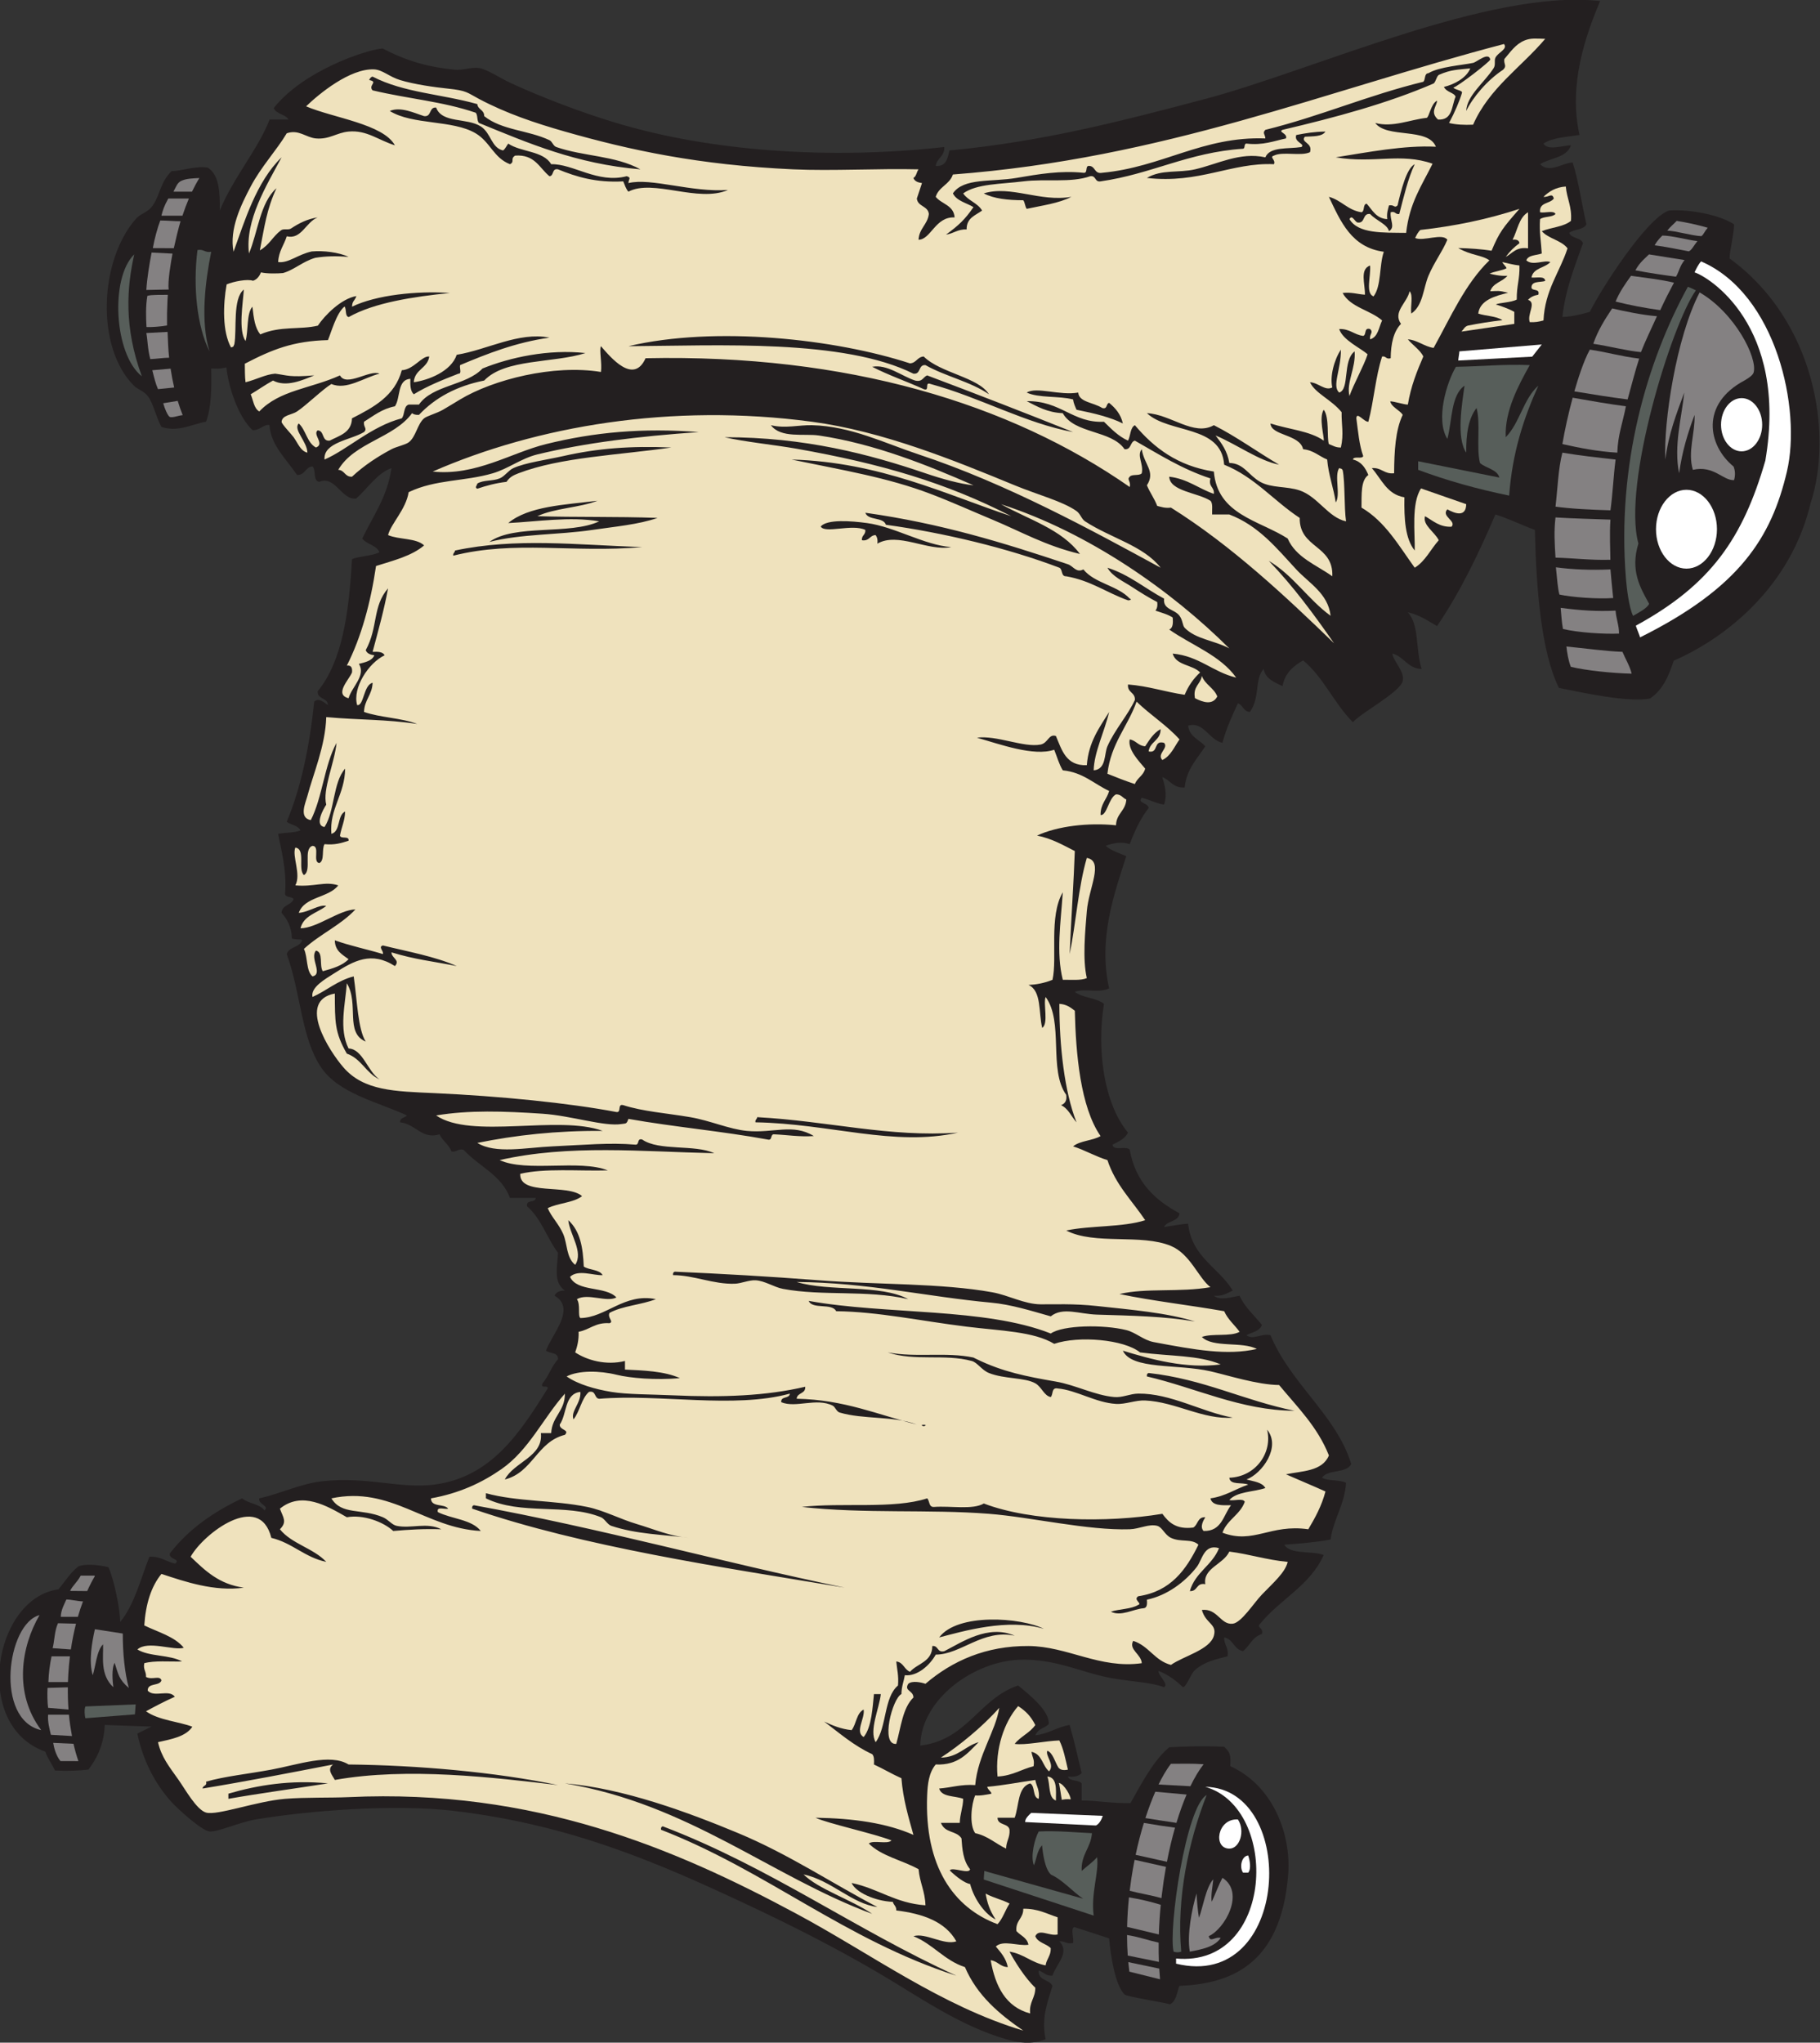 <?xml version="1.0" encoding="UTF-8" standalone="no"?>
<svg
   xmlns:dc="http://purl.org/dc/elements/1.1/"
   xmlns:cc="http://creativecommons.org/ns#"
   xmlns:rdf="http://www.w3.org/1999/02/22-rdf-syntax-ns#"
   xmlns:svg="http://www.w3.org/2000/svg"
   xmlns="http://www.w3.org/2000/svg"
   viewBox="0 0 678.28 761.173"
   height="761.173"
   width="678.28"
   xml:space="preserve"
   id="svg2"
   version="1.1"><rect x="0" y="0" width="678.28" height="761.173" fill="#333333" stroke="none"/><defs
     id="defs6" /><g
     transform="matrix(1.333,0,0,-1.333,0,761.173)"
     id="g10"><g
       transform="scale(0.1)"
       id="g12"><path
         id="path14"
         style="fill:#231f20;fill-opacity:1;fill-rule:evenodd;stroke:none"
         d="m 303.18,1329.1 c 15.179,-33.39 32.011,-113.08 32.918,-153.09 39.656,48.35 56.746,119.26 81.601,182.4 31.946,1.54 46.692,-14.11 71.996,-19.2 17.668,13.37 -20.226,11.39 -14.398,28.8 51.351,67.05 121.234,115.56 201.601,153.59 17.258,-14.74 48.805,-15.19 62.399,-33.59 15.351,12.58 -18.356,16.52 -14.399,33.59 59.094,13.11 117.157,41.56 177.602,48.01 126.68,13.49 217.09,-22.14 312,-9.6 159.45,21.05 239.49,145.13 316.8,268.8 1.9,11.5 -21.87,-2.67 -14.4,14.39 16.96,19.85 25.44,48.17 43.2,67.21 0.9,20.1 -22.83,15.57 -33.6,23.99 15.63,44.92 85.73,117.78 24,153.61 4.36,10.04 14.16,14.63 28.8,14.39 -32.78,23.2 -21.3,64.59 -19.2,105.61 -31.11,40.88 -47.08,96.92 -86.4,129.6 -4.62,20.61 23.58,8.41 24,23.99 -24,0 -48,0 -72,0 -23.76,64.25 -87.68,88.33 -129.6,134.41 -16.65,3.84 -18.46,-7.15 -33.6,-4.81 -7.6,19.6 -24.98,29.43 -33.6,48.01 -49.7,-15.15 -66.27,28.89 -110.4,33.59 -0.75,13.55 13.57,12.04 19.2,19.2 -81.94,37.86 -190.473,60.96 -240.001,134.41 -55.875,82.86 -55.726,204.93 -96,316.79 6.406,20.8 36.207,18.19 43.203,38.41 -4.367,4.23 -14.164,0.83 -28.804,4.8 -0.664,32.93 -13.25,53.95 -28.797,71.99 1.062,22.94 27.41,20.6 33.597,38.41 -4.8,7.99 -22.199,3.4 -24,14.4 6.008,65.55 -12.726,130.8 -19.199,167.99 19.864,4.14 45.559,2.46 62.399,9.6 -6.785,14.02 -26.368,15.24 -38.399,24 40.395,97.21 63.867,211.34 76.801,336 13.805,12.4 28.316,-3.6 38.398,-9.6 -0.773,21.62 -29.703,15.11 -28.796,38.41 69.945,85.25 87.675,222.72 95.996,369.6 22.752,9.25 55.722,8.27 76.802,19.2 -8.51,20.29 -35.84,21.76 -48,38.39 29.8,63.01 70,115.6 81.6,196.81 -39.31,-13.4 -68.72,-58.8 -98.605,-85.1 -40.911,-5.19 -59.122,65.84 -102.997,46.69 -18.64,2.17 -8.511,33.09 -19.199,43.21 -20.433,-1.98 -20.34,-24.46 -43.199,-24 -31.035,45.98 -72.949,82.27 -77.277,139.67 -16.461,2.53 -25.368,-15.02 -47.11,-14.4 -41.937,38.94 -68.246,125.72 -73.09,175.37 -28.75,-5.47 -20.289,-2.91 -42.527,-3.05 1.238,-55.63 0.348,-109.14 -14.398,-148.79 -39.535,-6.46 -77.953,-30.12 -124.797,-14.4 -16.781,30.95 -21.422,64.33 -38.403,86.39 -11.097,14.43 -27.273,17.76 -38.402,28.81 -107.148,106.35 -96.82,349.41 4.801,465.6 15.266,17.44 33.867,17.86 48.004,38.4 20.289,29.47 21.289,66.55 52.797,96 21.062,-1.26 67.847,15.43 100.8,9.6 31.543,-19.66 34.438,-67.97 33.598,-120 37.391,91.67 107.828,172.32 139.203,254.4 17.602,0 35.203,0 52.801,0 -7.637,14.76 -35.508,15.49 -41.133,32.26 83.781,105.32 258.913,162.9 304.423,166.45 67.8,-35.62 129.26,-52.45 202.31,-59.51 20.71,-2.01 46.46,7.95 67.2,4.79 22.83,-3.46 59.09,-28.55 91.2,-43.19 88.11,-40.18 192.34,-80.12 292.8,-110.4 261.18,-78.73 594.2,-103.34 916.8,-67.21 1.12,-26.72 -20.76,-30.43 -23.99,-52.79 29.65,-2.48 33.19,21.2 38.39,43.2 263,24.44 491.51,84.93 715.2,143.99 300.5,79.35 796.54,308.74 1104,273.61 -41.47,-97.84 -89.01,-235.04 -57.61,-374.4 -36.01,-5.58 -76.03,-7.16 -100.79,-24.01 11.8,-20.91 55.5,-4.84 76.8,-4.8 -11.53,-34.88 -57.76,-35.04 -86.4,-52.79 26.45,-26.63 62.31,3.73 91.19,4.8 16.94,-53.47 25.2,-115.62 38.41,-172.81 -7.7,-16.29 -34.9,-13.1 -48,-24 5.86,-16.52 32.54,-12.27 38.4,-28.79 -22.83,-65.18 -48.79,-127.22 -57.6,-206.41 29.12,1.29 53.14,7.66 76.8,14.41 31.58,63.78 157.4,260.51 220.8,283.2 55.64,4.19 139.07,-10.75 182.4,-38.41 -0.37,-28.41 -11.26,-68.04 -12.71,-95.4 238.81,-173.59 290.14,-489.69 226.8,-683.99 -55.02,-231.62 -233.74,-375.47 -382.76,-440.6 -14.51,-43.71 -30.45,-81.59 -66.53,-105.73 -59.19,-11.38 -182.49,14.96 -254.4,29.73 -50.04,100.74 -63.54,278.58 -67.2,441.59 -37.62,13.59 -71.44,30.96 -110.4,43.21 -47.48,-110.92 -99.04,-217.78 -163.2,-312.01 -25.5,14.51 -48.72,31.28 -81.59,38.41 32.58,-36.41 20.82,-100.45 38.39,-158.41 -39.91,1.7 -48.56,34.65 -81.6,43.2 2.14,-22.03 34.85,-49.19 28.8,-76.79 -6.86,-31.23 -119.49,-90.62 -139.2,-115.21 -52.15,51.86 -82.18,125.83 -139.2,172.8 -27.4,-15.8 -51.05,-35.34 -57.6,-71.99 -22.27,11.32 -47.59,19.6 -52.8,47.99 -26.08,-28.22 -9.16,-78.87 -38.4,-120 -18.56,0.65 -18.93,19.47 -33.6,24 -16.22,-34.98 -32.46,-69.93 -43.2,-110.4 -37.99,8.27 -52.37,60.84 -96,48.01 3.68,-31.52 31.49,-38.91 48,-57.61 -22.45,-35.14 -52.23,-62.96 -57.6,-115.2 -32.55,-2.14 -40.01,20.79 -62.4,28.81 6.32,-22.09 14.44,-47.63 4.8,-76.81 -23.44,3.77 -40.37,14.04 -62.4,19.2 -13.74,-15.14 18.27,-13.65 19.2,-28.79 -22.57,-28.64 -38.79,-63.61 -52.8,-100.8 -22.8,7.26 -47.22,3.25 -67.2,-4.8 15.32,-13.48 37.42,-20.18 57.59,-28.8 -33.52,-103.91 -79.19,-231.1 -47.99,-369.6 -31.02,-14.69 -65.96,1.13 -96,-9.61 21.06,-17.35 60.44,-16.35 81.6,-33.6 -20.89,-129.03 0.06,-279.54 67.2,-360 -8.45,-17.15 -26.13,-25.07 -43.2,-33.59 1.63,-19.18 39.38,-2.23 48,-14.4 15.82,-89.78 70.41,-140.8 139.2,-177.6 -2.77,-24.43 -34.65,-19.76 -43.2,-38.4 22.43,3.17 43.65,7.54 67.2,9.6 9.94,-94.06 85.66,-122.34 124.8,-187.21 -15.37,-7.02 -28.36,-16.44 -52.8,-14.39 17.89,-14.64 47.36,-4.09 72,0 14.8,-33.21 41.21,-54.8 62.4,-81.6 -5.93,-18.07 -27.89,-20.12 -43.2,-28.8 18.15,-14.7 41.84,5.97 67.2,0 56.11,-135.89 184.91,-224.69 225.6,-360 -12.72,-27.29 -65.99,-14.01 -81.59,-38.4 17.11,-10.08 49.75,-4.64 67.19,-14.41 -4.32,-62.87 -34.92,-99.48 -43.2,-158.39 -40.42,-7.58 -84.81,-11.2 -129.6,-14.41 17.76,-28.63 76.62,-16.17 110.4,-28.8 -37.76,-85.43 -122.44,-123.95 -177.6,-192 -12.17,-11.72 10.12,-10.22 4.8,-28.8 -25.94,-7.65 -34.08,-33.11 -52.8,-48 -25.77,4.63 -27.03,33.78 -52.8,38.4 -0.51,-21.31 13.43,-28.16 9.6,-52.79 -30.28,-8.05 -63.55,-14.06 -91.2,-38.41 -12.02,-10.58 -23.05,-46.495 -33.6,-47.998 -16.71,15.988 -39.62,34.868 -68.05,45.398 -3.83,-10.24 30.03,-36.64 15.25,-45.398 -35.38,13.478 -80.87,14.458 -139.2,24.008 -87.61,14.34 -160.5,56 -264,52.8 -126.69,-3.93 -276.03,-108.762 -278.4,-240 131.81,15.391 163.52,130.879 273.6,167.996 31.03,-25.047 88.75,-71.851 85.54,-107.722 -11.16,-12.801 -27.76,-10.379 -37.54,-31.473 37.7,3.894 60.14,23.055 96,28.797 12.65,-43.352 22.85,-89.153 33.6,-134.406 -7.76,-8.231 -20.08,-11.922 -38.4,-9.598 4.46,-14.746 30.05,-8.34 38.4,-19.199 0,-15.996 0,-32 0,-47.996 33.95,0.664 87.72,-8.528 136.65,-7.063 30.6,54.774 64.8,119.988 108.14,155.859 42.92,2.649 94.88,3.934 153.61,1.504 15.64,-14.765 19.29,-21.679 17.13,-54.238 116.75,-52.566 171.59,-186.633 161.71,-305.519 -21.23,-255.372 -167.11,-302.832 -304.04,-308.75 -7.28,-20.848 -9.17,-42.762 -25.96,-51.344 -26.13,6.824 -117.87,20.73 -127.24,27.144 -26.95,27.512 -39.18,110.215 -43.2,157.063 l -97.65,31.789 c -10.89,-5.102 -0.18,-31.82 -3.15,-44.848 -18.09,-3.687 -22.94,5.852 -38.4,4.797 30.77,-31.855 -8.95,-63.562 -19.2,-95.996 -18.71,-1.105 -24.89,10.313 -38.4,14.395 -2.13,-29.329 30.33,-24.075 38.4,-43.196 -13.98,-45.886 -31.53,-89.187 -19.2,-148.797 -40.32,-16.328 -78.19,-9.316 -110.4,0 -132.38,38.262 -244.99,119.942 -360,187.2 -117.91,68.945 -238.88,130.332 -360,187.195 -248.03,116.465 -495.12,225.344 -825.6,264.004 -166.39,19.465 -402.757,0.703 -552.003,-24.004 -45.215,-7.481 -107.371,-36.121 -129.598,-33.594 -22.308,2.539 -87.383,61.746 -105.601,81.594 -46.868,51.055 -81.145,118.687 -95.996,192 l 39.484,19.512 -130.688,4.492 c -2.507,-62.18 -27.953,-101.106 -45.652,-124.668 -25.375,-3.008 -58.281,-4.551 -93.547,-2.625 -10.082,21.543 -20.203,32.539 -27.051,52.848 -205.179,71.914 -144.785,428.877 36.653,453.647 17.953,20.52 31.828,45.08 55.469,63.77 16.242,8 54.21,5.51 84.41,-1.88 v 0" /><path
         id="path16"
         style="fill:#575e5a;fill-opacity:1;fill-rule:evenodd;stroke:none"
         d="m 239.016,906.895 c -2.477,4.793 -3.887,27.585 0,32.976 l 140.281,5.734 -2.024,-27.89 -138.257,-10.82 v 0" /><path
         id="path18"
         style="fill:#848182;fill-opacity:1;fill-rule:evenodd;stroke:none"
         d="m 259.297,1027.21 c -11.961,39.22 -1.895,93.12 5.984,128.49 l 77.977,-12.03 c -0.11,-54.93 5.172,-108.01 16.84,-152.33 -28.567,25.41 -28.965,37.72 -39.575,70.48 -9.25,-15.54 -5.753,-53.43 -3.625,-68.218 -38.183,35.008 -27.156,87.378 -28.796,119.998 -18.086,-17.96 -20.95,-62.92 -28.805,-86.39 v 0" /><path
         id="path20"
         style="fill:#575e5a;fill-opacity:1;fill-rule:evenodd;stroke:none"
         d="m 375.305,4999.08 c -20.434,-91.7 -29.762,-201.66 21.215,-340.74 -77.68,61.31 -89.118,275.16 -21.215,340.74 v 0" /><path
         id="path22"
         style="fill:#575e5a;fill-opacity:1;fill-rule:evenodd;stroke:none"
         d="m 552.102,5011.21 c 17.796,3.4 20.597,-8.2 38.394,-4.8 -16.57,-82.48 -30.785,-194.3 -4.797,-278.4 -34.941,69.55 -46.636,180.84 -33.597,283.2 v 0" /><path
         id="path24"
         style="fill:#efe2bd;fill-opacity:1;fill-rule:evenodd;stroke:none"
         d="m 2616.11,777.605 c 63.6,-2.8 89.45,32.153 120,62.407 -38.56,-11.059 -56.79,-42.422 -105.61,-43.203 50.91,32.937 116.57,86.336 163.2,139.199 -9.81,-65.41 -59.95,-132.031 -67.2,-215.996 -39.6,2.793 -66.57,-7.035 -100.8,-9.602 7.27,-24.734 44.19,-19.805 67.2,-28.808 -0.64,-24.954 -8.95,-42.247 -9.6,-67.2 -17.6,0 -35.2,0 -52.8,0 12.53,-30.191 42.3,-20.418 57.6,-43.203 2.13,-29.656 4.33,-62.312 24,-86.394 -2.3,-15.301 -50.29,7.746 -56.77,-3.371 17.61,-17.45 43.51,-36.688 56.94,-37.832 11.77,-45.536 44.34,-86.551 71.24,-99.129 -16.87,25.703 -23.3,46.269 -27.91,72.109 26.57,-13.699 45.96,-16.633 66.9,-27.773 -12.12,-18.289 -18.8,-42 -33.61,-57.61 -123.2,45.715 -204.58,161.77 -196.79,360 1.23,31.223 4.91,64.121 24.01,86.406 v 0" /><path
         id="path26"
         style="fill:#efe2bd;fill-opacity:1;fill-rule:evenodd;stroke:none"
         d="m 2726.5,691.199 c 13.95,-1.953 35.24,3.117 44.56,4.477 3.26,3.953 -9.79,11.16 -10.96,19.527 46.94,4.262 89.58,12.824 134.4,19.199 3.04,-17.754 13.02,-28.574 9.6,-52.8 -18.16,4.25 -9.15,35.656 -24,43.203 -35.57,-10.828 -30.66,-62.149 -43.21,-95.996 -15.99,0 -31.99,0 -48,0 0.21,-22.207 30.31,-14.5 33.61,-33.606 1.54,-22.344 -9.57,-32.027 -9.6,-52.801 -29.31,13.899 -50.94,35.469 -86.4,43.203 -17.01,23.055 -10.95,81.329 0,105.594 v 0" /><path
         id="path28"
         style="fill:#ffffff;fill-opacity:1;fill-rule:evenodd;stroke:none"
         d="m 2866.17,616.648 c 0,6.411 2.61,12.805 16.96,25.723 L 3083,634.023 c -3.42,-11.894 -11.04,-23.769 -19.23,-26.945 l -197.6,9.57 v 0" /><path
         id="path30"
         style="fill:#575e5a;fill-opacity:1;fill-rule:evenodd;stroke:none"
         d="m 3373.59,692.117 c -50.78,-128.902 -84.47,-289.59 -71.09,-437.715 -5.23,-1.929 -12.68,-3.101 -21.41,0.11 -14.96,63.371 34.86,407.176 92.5,437.605 v 0" /><path
         id="path32"
         style="fill:#ffffff;fill-opacity:1;fill-rule:evenodd;stroke:none"
         d="m 3288.1,220.801 c 0,4.804 0,9.609 0,14.402 274.87,-25.098 291.17,419.887 81.6,480 260.96,-5.281 238.12,-572.625 -81.6,-494.402 v 0" /><path
         id="path34"
         style="fill:#848182;fill-opacity:1;fill-rule:evenodd;stroke:none"
         d="m 3345.42,417.18 c 0.82,-21.555 3.66,-51.887 6.71,-68.039 10.31,26.511 19.21,84.961 39.94,107.422 -0.76,-12.657 -7.94,-49.524 -4.08,-62.52 9.35,20.676 20.68,50.184 29.71,66.758 64.27,-41.028 6.43,-143.125 -38.4,-163.196 4.84,-18.699 16.52,-0.742 33.6,-4.8 -16.73,-24.875 -51.4,-31.797 -86.4,-38.403 -8.49,47.434 6.06,120.84 18.92,162.778 v 0" /><path
         id="path36"
         style="fill:#ffffff;fill-opacity:1;fill-rule:evenodd;stroke:none"
         d="m 3460.9,624.004 c 21.37,-32.109 5.08,-81.965 -24.01,-81.602 -46.37,0.586 -33.71,84.715 24.01,81.602 v 0" /><path
         id="path38"
         style="fill:#ffffff;fill-opacity:1;fill-rule:evenodd;stroke:none"
         d="m 3489.7,523.203 c 4.19,-11.894 9.37,-37.219 0,-48 -4.8,0 -9.6,0 -14.4,0 -10.73,15.422 -4.11,46.692 14.4,48 v 0" /><path
         id="path40"
         style="fill:#efe2bd;fill-opacity:1;fill-rule:evenodd;stroke:none"
         d="m 3782.5,4425.61 c 2.02,10.78 25.47,0.13 28.8,9.6 -11.07,30.53 -14.35,68.85 -19.2,105.59 0.71,20.35 21.53,-10.53 33.6,-9.59 15.44,58.15 20.15,127.04 38.4,182.39 11.56,1.97 10.43,-8.76 24,-4.8 0.45,41.15 8.24,74.97 28.79,96 -23.93,33.72 17.43,58.94 24.01,91.21 11.04,-11.36 1.72,-43.08 4.8,-62.41 32.85,22.08 33.38,70.81 48,105.6 15.76,37.53 38.73,67.14 52.8,100.8 -14.04,19.57 -66.77,-5.38 -90.04,4.93 4.2,8.64 8.96,18.04 14.87,22.5 93.64,10.46 186.33,29.2 276.77,58.98 -46.02,-52.66 -55.65,-64.05 -77.96,-117.09 -26.07,4.33 -63.29,7.02 -93.23,7.49 35.88,-20.91 67.04,-19.36 87.18,-34.41 -67.57,-65.22 -108.67,-159.31 -155.99,-244.79 -26.06,3.85 -45.26,22.1 -71.99,24 11.92,-14.68 35.79,-31.03 43.19,-48.01 -17.87,-41.33 -34.82,-83.58 -43.19,-134.4 -11.21,0 -38.08,9.08 -49.29,9.08 3.65,-16.48 27.11,-24.69 34.88,-37.87 -20.22,-42.19 -23.65,-101.15 -24,-163.2 -28.58,-2.98 -34.57,16.62 -62.4,14.4 27.25,-30.36 41.73,-73.47 91.2,-81.61 -1.07,-60.27 2.24,-116.15 28.8,-148.79 1.2,48.47 -10.03,132.11 17.68,173.61 l 126.32,-44.02 c -0.71,-37.7 -31.85,-26.08 -52.8,-14.39 -18.28,-19.82 26.64,-32.19 11.64,-48.72 -33.6,-1.27 -51.32,16.69 -74.04,29.52 -7.5,-24.8 27.79,-44.87 38.4,-67.21 -22.73,-25.28 -37.4,-58.59 -67.2,-76.8 -44.37,61.23 -82.17,129.04 -148.8,168.01 0.52,36.27 -2.48,76.08 19.2,91.2 -8.5,20.3 -19.91,37.69 -43.2,43.2 v 0" /><path
         id="path42"
         style="fill:#ffffff;fill-opacity:1;fill-rule:evenodd;stroke:none"
         d="m 4077.03,4702.38 c 0,4.8 3.07,20.82 3.07,25.63 l 230.4,19.2 -26.71,-34.05 -206.76,-10.78 v 0" /><path
         id="path44"
         style="fill:#efe2bd;fill-opacity:1;fill-rule:evenodd;stroke:none"
         d="m 4267.3,4982.4 c 5.41,15.4 28,13.6 43.2,19.2 -1.69,31.91 -7.46,59.75 -4.8,96.01 10.97,8.23 33.84,4.56 43.19,14.4 -5.1,10.89 -30.16,1.82 -43.19,4.8 -3.03,28.63 27.98,23.21 38.4,38.4 -4.37,17.42 -14.17,2.92 -28.8,4.79 15.45,14.95 33.93,26.88 62.4,28.8 2.8,-34 17.61,-55.98 14.4,-95.99 -20.09,-16.72 -55.39,-18.22 -81.6,-28.81 18.69,-21.3 54.69,-25.31 72,-47.99 -21.99,-67.62 -63.1,-116.11 -67.2,-201.6 -14.7,-3.83 -20.6,-5.11 -38.41,-4.81 -8.18,23.17 19.73,54.08 -4.79,62.41 6.73,7.66 16.53,12.26 28.8,14.4 5.05,17.85 -16.19,9.41 -19.2,19.2 -0.69,19.88 23.81,14.59 38.4,19.19 -1.07,14.94 -23.89,8.11 -38.4,9.61 4.84,27.15 37.52,26.47 52.8,43.2 -17.2,7.23 -48.71,-11.79 -67.2,4.79 v 0" /><path
         id="path46"
         style="fill:#848182;fill-opacity:1;fill-rule:evenodd;stroke:none"
         d="m 4751.86,4892.73 c 98.18,-56.87 162.23,-182.38 151.01,-223.56 -1.99,-7.34 -12.47,-14.97 -25.45,-22.44 -124.43,-66.07 -102.54,-182.17 -30.76,-240.63 4.32,-10.8 5.63,-23.11 1.44,-38.09 -31.13,-1.58 -56.45,42.2 -115.2,28.8 -14.95,50.24 6.36,101.2 4.8,153.6 -18.84,-49.96 -34.91,-102.7 -43.2,-163.2 -15.65,76.47 7.22,155.97 14.39,225.6 -21.47,-58.52 -44.3,-115.69 -52.8,-187.2 -5.66,101.96 30.11,341.5 95.77,467.12 v 0" /><path
         id="path48"
         style="fill:#575e5a;fill-opacity:1;fill-rule:evenodd;stroke:none"
         d="m 4718.98,4908.55 c 7.61,-2.91 15.06,-6.3 22.35,-10.07 -68.63,-97.02 -205.87,-543.29 -160.67,-707.6 -23.41,-75.91 5.36,-123.9 29.95,-168.53 -4.92,-12.47 -30.68,-25.53 -44.89,-33.75 -11.43,23.84 -17.68,76.59 -20.02,105.81 -25.28,315.4 57.69,603.52 173.28,814.14 v 0" /><path
         id="path50"
         style="fill:#ffffff;fill-opacity:1;fill-rule:evenodd;stroke:none"
         d="m 4585.25,3928.39 c 0,3.2 -11.64,29.69 -11.64,32.88 209.81,114.39 299.2,244.65 361.98,461.4 64.37,379.19 -160.3,514.47 -197.89,526.13 2.71,6.74 11.12,23.41 18.22,30.71 210.86,-91.31 280.84,-413.25 239.99,-587.29 -43.48,-185.24 -132.71,-325.37 -410.66,-463.83 v 0" /><path
         id="path52"
         style="fill:#848182;fill-opacity:1;fill-rule:evenodd;stroke:none"
         d="M 115.297,873.602 C -15.742,902.766 19.477,1171.6 110.496,1195.2 59.316,1107.5 37.227,977.051 115.297,873.602 v 0" /><path
         id="path54"
         style="fill:#efe2bd;fill-opacity:1;fill-rule:evenodd;stroke:none"
         d="m 3235.3,4296.01 c -7.88,20.92 -20.4,37.19 -28.8,57.59 25,38.55 -7.65,57.3 -14.4,100.81 -14.7,-18.15 5.97,-41.84 0,-67.2 -6.41,-8 -27.2,-1.61 -33.6,-9.6 -8.96,-8.54 3.9,-12.2 0,-28.81 -335.15,233.47 -788.82,371.96 -1353.6,360 -33.74,-75.25 -98.13,3 -124.8,33.61 -5.26,-10.28 3.53,-47.51 0,-72 -133.07,21.73 -301.36,-21.38 -393.6,-76.81 -15.27,-9.17 -32.11,-19.62 -48,-28.8 -17.6,-10.16 -44.84,-17.33 -52.8,-24 -18.76,-15.69 -23.06,-52.59 -43.2,-67.2 -9.89,-7.17 -34.26,-11.92 -48,-19.19 -37.8,-20 -76.55,-45.23 -110.402,-76.8 -20.18,-0.99 -20.157,18.23 -38.399,19.2 44.77,76.82 155.011,88.18 206.401,158.4 4.27,-3.73 10.84,-5.17 19.2,-4.8 45.06,47.74 104.94,80.65 182.4,96 58.45,61.54 192,48 283.2,76.79 -102.79,11.59 -211.84,-12.15 -288.01,-43.2 -44.83,-47.95 -139.7,-45.88 -177.59,-100.8 -9.6,0 -19.2,0 -28.8,0 -14.59,-4.61 -10.45,-27.95 -19.2,-38.4 -85.17,-22.14 -152.14,-87.7 -215.999,-115.19 -3.629,48.08 72.89,54.18 110.399,76.8 10.46,10.03 -2.4,13.69 0,28.8 26.6,16.6 50.27,36.12 86.4,43.2 16.32,23.68 5.62,74.38 43.2,76.8 -0.75,-18.35 0.25,-34.96 9.6,-43.2 37.55,23.24 81.13,40.47 124.8,57.6 10.41,-0.81 2.17,17.02 4.8,24 76.64,32.15 154.49,63.1 249.6,76.8 -86.54,16.82 -173.27,-33.92 -259.2,-48 -15.84,-46.87 -79.16,-70.83 -120,-76.81 2.02,36.39 38.38,38.42 43.2,72 -21.31,2.02 -43.36,-36.56 -76.8,-38.39 -19.25,-71.96 -78.79,-103.62 -139.202,-134.41 -1.203,-40.39 -35.059,-48.13 -62.399,-62.39 -23.144,-2.35 -13.863,27.73 -33.597,28.8 -14.993,-11.58 21.168,-38.3 -4.801,-48.01 -25.055,13.35 -27.93,48.88 -48.004,67.21 -16.891,-16.72 23.863,-50.77 24,-81.61 -18.883,4.82 -25.094,24.12 -38.399,43.21 -5.453,7.82 -34.121,37.35 -33.597,43.2 1.691,19 28.164,18.79 43.199,28.79 26.262,17.49 71.098,61.49 96,76.81 41.754,-18.25 91.65,18.25 134.4,28.8 -26.58,12.27 -92.736,-38.36 -110.4,-4.81 -82.121,-37.25 -168.625,-40.78 -225.602,-100.8 -15.23,8.77 -16.734,31.27 -24,48.01 21.106,12.49 40.594,26.6 62.403,38.4 36.871,-19.67 82.961,1.22 115.199,14.39 -70.402,-5.53 -72.957,-0.01 -109.25,4.83 -27.492,-2.16 -51.988,-16.36 -82.75,-24.03 -2.137,15.47 -1.652,34.62 -2.059,51.82 77.375,40.22 135.129,63.47 232.457,66.05 8.293,19.06 23.536,76.01 46.43,93.92 6.164,-8.27 0.551,-27.24 11.66,-29.48 71.532,40.47 181.132,56.88 282.712,67.3 -91.13,6.31 -205.77,-5.43 -273.602,-38.41 1.41,17.59 5.613,13.05 12.386,29.74 -42.214,-6.74 -88.996,-54.2 -107.796,-82.63 -48.907,-11.95 -105.793,-0.2 -160.989,-24.57 -14.711,18.44 -18.058,42.74 -22,77.46 -16.789,-18.28 -11.094,-68.74 -19.199,-95.99 -20.734,29.5 -7.152,105.78 -4.801,143.99 -31.902,-25.56 -18.996,-112.15 -26.508,-152.81 -3.945,-7.27 0.082,-6.08 -9.257,-9.15 -24.278,43.93 -22.653,119.37 -12.235,176.37 20.016,8.33 58.309,15.73 73.699,10.1 11.309,3.55 17.934,13.01 22.297,23.49 14.832,-3.98 47.618,-3.4 61.598,-1.91 31.559,9.01 54.121,31.95 90.039,42.57 29.531,4.79 58.695,5.47 93.164,2.55 -26.316,12.76 -70.726,18.21 -102.801,15.26 -38.707,-8.05 -65.097,-33.53 -93.996,-29.66 1.406,30.59 16.434,47.57 24,72 41.028,-9.91 53.364,39.84 86.403,52.8 -28.063,-4.12 -51.747,-15.91 -74.286,-30.85 -8.152,-5.41 -20.472,0.62 -28.48,-5.4 -23.449,-17.64 -31.492,-40.16 -58.887,-55.89 13.153,66.85 18.754,114 46.449,173.73 -45.753,-40.64 -51.511,-121.28 -76.8,-182.4 -11.43,92.65 48.66,189.24 91.203,268.81 -70.613,-67.93 -103.617,-179.16 -134.403,-264 -12.191,63.25 20.485,130.14 48,182.39 29.047,55.17 72.719,101.68 100.801,148.81 33.692,11.65 53.481,-11.87 81.602,-14.41 37.324,-3.36 58.082,16.13 91.195,19.2 50.994,4.74 82.824,-23.97 129.604,-38.4 -33.13,59.69 -172.026,76.43 -248.346,108.92 36.465,35.22 122.516,106 189.696,103.33 24.13,-0.96 42.37,-20.44 73.05,-29.84 39.32,-12.06 96.23,-20.07 134.4,-24 52.65,-5.44 53.09,-11.14 86.4,-28.81 76.76,-40.69 156.79,-67.41 240,-91.2 181.81,-51.95 374.45,-93.61 638.4,-105.59 107.95,-4.9 238.39,2.73 350.4,0 -5.62,-7.18 -5.97,-19.64 -14.4,-24.01 3.32,-9.48 12.8,-12.79 24,-14.39 -4.59,-14.61 -9.69,-28.71 -14.4,-43.2 2.55,-23.05 31.14,-20.07 33.59,-43.2 -3.69,-29.91 -27.14,-40.05 -28.79,-72.01 34.7,0.55 46.78,65.2 100.79,62.41 -2.31,34.48 -36.55,37.02 -52.78,57.59 8.54,28.26 39.1,34.48 47.99,62.41 590.35,44.84 1037.53,232.86 1540.8,364.8 11.58,-14.49 -16.94,-23.29 -24,-38.41 -3.96,-8.46 1.14,-19.43 -4.79,-28.8 -25.64,-40.37 -75.21,-76.72 -76.81,-120 17.61,37.12 58.64,86.2 103.15,115.29 11.75,11.32 1.1,14.82 3.47,29.89 16.79,19.31 30.83,41.37 56.4,51.89 17.52,7.19 32.33,5.29 57.78,4.54 -67.42,-79.78 -156.73,-137.68 -201.6,-240.01 -25.08,-1.08 -47.93,0.08 -67.2,4.81 16.41,30.84 29.62,62.19 36.13,84.2 2.18,7.33 -19.61,7.89 -24.07,14.93 10.31,1.04 104.16,73.52 103.14,78.46 -4.6,22.24 -37.75,-7.41 -48,-9.59 -30.02,-6.39 -94.87,-10.68 -124.8,-28.8 -12.31,-0.49 -7.72,-17.89 -14.4,-24 -154.4,-37.61 -287.71,-96.29 -441.6,-134.4 -9,-9.14 -0.52,-12.07 0,-24.01 -174.88,6.51 -288.36,-80.29 -456,-95.99 -23.56,-4.37 -18.28,20.11 -38.4,19.2 -9.89,-1.31 -1.14,-21.26 -14.41,-19.2 -63.24,6.5 -123.34,-3.37 -187.19,-14.41 -69.06,-11.93 -147.45,1 -177.6,-43.2 10.66,-21.34 37.7,-26.3 57.6,-38.4 -23.89,-34.47 -40.94,-50.79 -76.8,-76.79 21.28,2.72 32.46,15.55 57.6,14.39 -0.51,32.51 24.82,39.17 43.2,52.81 -12.18,21.43 -39.53,27.67 -52.8,47.99 38.34,27.23 104.16,25.67 168,33.6 63.16,7.86 132.81,-4.78 187.2,14.41 17,2.6 11.8,-17 28.79,-14.41 142.83,20.39 245.34,81.08 398.41,91.21 6.92,1.08 1.67,14.32 9.6,14.39 46.94,-5.33 76.04,7.16 110.4,14.4 5.52,14.08 -23.03,17.84 -9.6,24.01 148.98,35.02 293.89,74.1 422.4,129.6 6.93,5.87 7.28,18.32 14.4,23.99 34.72,15.38 53.89,14.45 88.07,18.22 -10.41,-26.38 -44.01,-44.68 -73.68,-51.81 7.99,-15.58 28.36,-15.49 32.62,-27.24 -11.38,-27.02 -8.27,-66.37 -49.07,-63.96 -23.92,21.14 -2.64,38.22 -2.74,52.79 -17.06,-8.53 -21.95,-45.4 -28.81,-48 -46.86,-4.99 -94.19,-27.44 -143.99,-14.39 32.81,-43.98 147.7,-11.5 169.59,-66.41 -88.27,4.65 -191.59,-15.62 -279.99,-29.59 107.36,-18.07 180.7,13.66 270.67,-17.86 -30.76,-62.06 -64.65,-109.76 -73.87,-193.35 -64.7,0.91 -134.07,-2.86 -158.4,38.41 7.74,14.99 15.2,-9.85 23.99,-9.6 20.8,-1.59 11.82,26.58 33.61,24 17.94,-19.19 48.05,-28.45 52.8,-48.01 18.74,10.98 2.06,30.89 4.8,52.81 13.57,3.96 12.44,-6.77 24,-4.8 12.63,48.17 23.78,97.82 43.2,139.2 -23.37,-11.87 -38.21,-73.76 -48,-115.2 -9.16,-9.02 -8.69,2.84 -24,0 -2.91,-11.5 -6.91,-21.9 -4.8,-38.4 -31.64,1.96 -41.5,25.7 -57.6,43.19 -11.24,-1.56 -4.66,-20.93 -14.4,-23.99 -38.91,5.89 -55.89,33.71 -91.2,43.19 32.93,-69.46 63.27,-141.51 153.59,-153.59 -13.2,-38 -6.44,-95.96 -28.79,-124.8 -23.13,9.31 -7.12,54.93 -9.6,86.4 -29.52,-10.49 -13.84,-51.43 -14.39,-81.6 -21.17,1.23 -37.15,7.66 -62.41,4.8 21.95,-40.45 77.12,-47.69 110.4,-76.8 -9.31,-19.49 -11.21,-46.4 -33.6,-52.8 -2.4,15.09 10.46,18.76 0,28.79 -17.86,5.06 -9.41,-16.18 -19.2,-19.2 -25.6,3.21 -37.35,20.25 -67.2,19.2 10.17,-31.39 61.11,-53.68 79.41,-70.69 -9.72,-31.04 -39.79,-84.67 -50.61,-116.51 -9.44,37.44 17.93,77.48 14.4,124.81 -34.29,-25.79 -13.28,-106.14 -43.2,-115.2 -20.85,18.36 5.43,64.44 4.79,120 -19.42,-29.04 -31.2,-76.47 -23.99,-105.6 -19.76,-11.14 -39.21,13.59 -62.4,14.39 14.88,-31.46 59.63,-48.1 88.41,-83.61 -0.75,-35.05 6.67,-60.35 -2.02,-98.79 -14.87,-0.48 -22.92,5.87 -33.59,9.6 -6.23,17.08 2.06,74.85 -14.4,96 -14.51,-22.14 1.88,-76.48 0,-86.39 -38.28,27.31 -99.44,31.75 -148.8,48 1.35,-34.45 81.88,-29.68 91.2,-72 29.25,-2.76 44.45,-19.56 67.2,-28.8 3.85,-44.15 17.78,-78.23 24,-120 14.29,20.91 -4.69,75.09 9.6,96 5.72,-2.15 7.01,-0.64 9.82,-6.05 6.86,-34.71 3.75,-104.76 9.38,-142.75 -50.02,10.74 -78.78,69.18 -129.6,86.39 -36.64,12.41 -78.24,6.1 -110.4,24 -32.75,18.23 -45.92,52.23 -86.41,52.81 -5.26,33.13 -21.64,55.15 -38.39,76.79 58.92,-24.46 121.1,-70.64 177.61,-81.6 -61.56,36.06 -117.66,77.55 -182.41,110.41 -56.06,-32.13 -120.49,30.64 -187.2,33.6 62.02,-57.98 208.06,-31.94 216,-144.01 85.54,-34.46 138.68,-101.31 211.2,-148.8 -0.97,-85.77 94.71,-74.89 91.2,-163.2 -44.74,32.07 -101.48,52.12 -124.8,105.6 -79.91,51.3 -196.21,66.2 -206.4,187.21 -101.2,15.6 -167.33,66.26 -220.8,129.6 -13.55,-7.25 -11.77,-29.84 -19.2,-43.2 -27.53,12.47 -46.88,33.11 -67.2,52.8 -87.29,-4.17 -120.18,59.1 -216,57.59 29.64,-15.15 57.84,-31.76 100.8,-33.59 32.76,-58.45 135.79,-46.62 172.8,-100.8 19.51,-1.91 14.77,20.43 28.8,24 67.37,-38.24 131.64,-79.56 211.2,-105.6 -6.2,-23.81 11.61,-23.59 9.6,-43.2 -42.84,14.76 -73.25,41.95 -124.81,48 2.04,-40.9 79.54,-44.31 115.21,-67.2 7.42,-6.98 4.23,-24.58 4.79,-38.4 16.01,0 32.01,0 48,0 82.32,-31.2 133.14,-95.26 187.21,-153.6 35.63,-38.46 89.18,-67.23 96,-129.61 -62.97,45.83 -104.45,113.16 -172.8,153.61 67.59,-70.02 126,-149.21 182.4,-230.4 -131.68,127.52 -286.6,273.39 -456,379.2 -16.5,-2.11 -26.9,1.89 -38.4,4.8 z m -2193.6,1161.6 c 103.03,-24.37 194.83,-30.72 288,-62.4 6.66,-6.14 2.94,-22.67 9.6,-28.8 137.4,-56.21 272.49,-114.71 451.2,-129.6 -70.54,38.76 -159.82,35.96 -235.2,62.39 -8.98,3.15 -10.86,15.27 -19.2,19.21 -59.8,28.2 -133.22,27.57 -182.4,67.2 0.41,18 -17.58,17.61 -19.2,33.59 -102.15,28.68 -204.33,31.43 -292.8,76.81 -5.39,-1.02 -7.48,-5.33 -9.6,-9.6 26.9,-4.8 -3.8,-14.4 9.6,-28.8 z m 288,-120 c 41.22,-24.45 49.79,-68.24 96,-86.4 14.31,6.82 0.04,14.81 14.4,24 55.27,4.06 67.82,-34.58 96,-57.6 13.53,0.86 5.99,22.81 24,19.2 51.13,-20.87 106.14,-37.86 182.4,-33.61 4.3,-10.09 7.46,-21.33 14.4,-28.79 68.89,36.53 194.74,-31.85 278.4,4.79 -101.97,-7.44 -214.51,34.66 -278.4,19.21 0.6,12.01 9.16,15.02 -4.8,19.2 -81.39,-21.18 -149.18,35.03 -211.2,33.6 -21.59,37.61 -84.86,33.53 -120,57.59 -4.81,-6.39 -7.91,-14.48 -14.4,-19.19 -33.34,7.51 -33.16,48.4 -62.4,67.2 -38.65,24.85 -108.35,7.87 -124.8,52.8 -20.78,1.58 -11.82,-26.59 -33.6,-24 -25.8,7.87 -65.09,27.59 -96,14.39 64.05,-39.82 175.69,-24.25 240,-62.39 z m 1224,-672 c 21.78,-2.59 12.82,25.58 33.6,24 55.06,-31.35 126.57,-46.23 177.6,-81.6 -29.29,47.71 -135.83,59.22 -182.4,105.59 -18.07,-1.12 -20.32,-18.07 -38.4,-19.19 -207.58,67.86 -542.83,105.69 -787.2,48 251.01,1.51 601.69,20.69 796.8,-76.8 z m 28.8,-43.21 c 18.25,-7.05 0.94,21.46 19.2,14.41 137.3,-37.11 264.61,-109.79 398.4,-134.4 -134.83,53.96 -270.87,106.73 -408,158.39 -11.53,-4.47 -12.71,-19.28 -33.6,-14.39 -37.39,12.24 -78.33,46.4 -120,38.39 45.39,-23.41 96.69,-40.91 144,-62.4 z m 278.4,528 c 4.89,-6.3 4.71,-17.69 9.6,-23.99 43.33,9.47 90.19,15.41 124.8,33.59 -87.33,-15.35 -169.61,33.02 -244.8,9.6 28.23,-14.96 67.48,-18.92 110.4,-19.2 z m 139.2,-556.8 c 1.58,-11.21 5.77,-19.83 9.6,-28.8 52,-10.41 95.1,-21.23 129.6,-38.39 -5.85,26.14 -20.87,43.13 -38.4,57.59 -9.25,-1.95 -3.79,-18.61 -19.2,-14.39 -25.39,16.12 -64.89,16.03 -67.2,43.2 -51.27,-9.14 -116.58,17.1 -144,0 33.9,-15.7 90.27,-8.93 129.6,-19.21 z m 561.6,657.61 c 6.24,11.92 -14.08,19.92 0,24 24.41,12.39 76.07,-2.46 100.8,9.59 8.63,27.15 -27.46,26.64 -14.4,43.21 22.51,1.48 48.29,-0.29 57.6,14.39 -30.17,-0.23 -56.19,-4.61 -81.6,-9.59 -7.4,-20.52 26.3,-24.47 14.4,-33.61 -37.29,-5.9 -88.19,1.79 -100.8,-28.79 -71.34,15.53 -133.11,-18.94 -196.8,-33.6 -45.25,-10.42 -93.85,0.3 -134.4,-24.01 145.7,-16.96 236.85,43.76 355.2,38.41 v 0" /><path
         id="path56"
         style="fill:#848182;fill-opacity:1;fill-rule:evenodd;stroke:none"
         d="m 3157.52,198.477 c -1.16,8.664 -2.18,17.546 -3.04,26.628 L 3241,207.031 c 0.58,-10.215 1.34,-20.195 2.24,-29.929 l -85.72,21.375 z m 0.89,226.074 c 1.34,11.219 2.85,22.551 4.56,33.945 2.67,17.859 5.75,35.41 9.17,52.617 l 87.74,-19.679 c -4.57,-25.332 -8.49,-51.539 -11.68,-78.446 -0.36,-3.015 -0.7,-6.023 -1.03,-9.035 -28.15,8.293 -59.91,12.988 -88.76,20.598 z M 3175,525.066 c 6.6,31.094 14.36,60.969 23.06,89.231 33.22,-5.813 59.76,-9.68 87.08,-13.281 -8.51,-29.754 -16.14,-61.746 -22.62,-95.411 L 3175,525.066 Z m 27.32,102.747 c 8.49,26.132 17.78,50.789 27.7,73.652 l 87.49,-7.891 c -10.17,-23.777 -19.71,-50.351 -28.42,-79.16 -29.92,4.141 -58.53,9.031 -86.77,13.399 z m 36.8,93.789 c 8.92,18.847 21.59,41.218 34.58,57.968 30.91,0 58.44,1.16 91.41,-1.261 -12.79,-16.329 -25.23,-37.059 -37.02,-61.461 l -88.97,4.754 z M 3151.2,323.574 c 0.59,26.629 2.28,54.246 5.18,82.571 31.46,-5.082 60.96,-12.114 88.85,-20.754 -2.75,-28.371 -4.52,-56.121 -5.35,-82.95 l -88.68,21.133 z m 1.78,-80.129 c -1.29,18.45 -1.97,37.641 -2.01,57.461 31.8,-4.804 58.44,-14.722 88.42,-21.336 -0.21,-18.468 0.02,-36.433 0.7,-53.816 l -87.11,17.691 v 0" /><path
         id="path58"
         style="fill:#848182;fill-opacity:1;fill-rule:evenodd;stroke:none"
         d="m 456.355,4582.99 40.493,6.56 c 4.25,-14.12 8.918,-27.44 13.949,-39.91 -12.57,-0.93 -28.356,-8.12 -36.621,-4.75 -5.629,4.26 -13.867,23.07 -17.821,38.1 z m 28.543,591.42 c 7.696,14.64 11.008,25.16 22.043,30.27 14.188,6.58 30.856,6.8 50.543,7.87 -7.218,-11.63 -14.144,-24.39 -20.722,-38.14 -17.289,0 -34.571,0 -51.864,0 z m -33.597,-67.2 c 3.844,15.1 7.039,26.03 19.195,48 19.199,0 38.387,0 57.586,0 -6.422,-15.03 -12.445,-31.08 -18.023,-48 -19.59,0 -39.168,0 -58.758,0 z m -24,-90.55 c 4.34,24.46 12.789,56.39 20.847,77.13 19.18,0 37.418,-2.01 56.598,-2.01 -5.844,-19.6 -14.176,-53.87 -18.777,-75.39 l -58.668,0.27 z m -18.168,-117.07 c 2.168,34.09 8.234,70.33 14.734,104.66 l 58.438,-3 c -4.16,-21.88 -14.121,-78.94 -10.625,-100.37 -17.598,0 -44.95,-1.29 -62.547,-1.29 z m 0.472,-103.56 c -1.652,26.32 -2.476,60.07 2.473,87.22 13.352,3.6 37.324,2.33 57.094,2.8 -0.367,-5.52 -0.695,-11.07 -0.973,-16.66 -1.168,-23.43 -1.527,-46.46 -1.148,-68.93 -17.93,-3.42 -46.375,-5.32 -57.446,-4.43 z m -0.46,-16.81 59.363,3.15 c 0.941,-22.75 1.906,-50.87 4.344,-72.14 -15.481,-0.09 -33.805,-3.09 -52.676,-3.9 -7.863,30.56 -7.086,52.19 -11.031,72.89 z m 16.656,-104.01 51.137,4.42 c 2.804,-18.33 6.167,-35.93 10.035,-52.7 l -45.274,-4.53 c -6.804,15.55 -10.398,31 -15.898,52.81 v 0" /><path
         id="path60"
         style="fill:#848182;fill-opacity:1;fill-rule:evenodd;stroke:none"
         d="m 219.145,787.031 -50.243,0.176 c -13.277,16.77 -18.125,38.547 -20.172,50.891 l 56.708,-2.621 c 3.921,-17.079 8.503,-33.27 13.707,-48.446 z m -23.122,475.789 c 7.004,15.4 19.481,23.39 29.676,42.79 12.801,0 25.602,0 38.403,0 0.394,-0.51 0.722,-1.05 1.011,-1.61 -7.554,-12.78 -14.699,-26.7 -21.351,-41.6 -12.418,0 -35.317,0.42 -47.739,0.42 z m -26.144,-72.41 c 0.379,18.81 9.762,35.15 15.703,48.41 13.297,0 33.106,-5.22 46.398,-5.22 -5.148,-13.76 -9.917,-28.18 -14.246,-43.19 -13.343,0 -34.515,0 -47.855,0 z m -22.711,-87.59 c 5.398,20.2 5,48.5 15.004,69.69 14.801,0 35.543,-1.31 50.348,-1.31 -5.86,-22.91 -10.704,-47.02 -14.418,-72.04 l -50.934,3.66 z m -11.871,-94.81 c 0.918,26.56 4.023,48.78 8.808,72 15.536,0 35.872,0 51.403,0 -2.051,-16.66 -3.606,-33.67 -4.602,-50.99 -0.402,-7.05 -0.695,-14.05 -0.91,-21.01 -16.894,0 -37.793,0 -54.699,0 z m -0.801,-72.002 c -1.898,13.816 -2.633,38.113 -1.598,55.711 l 56.786,1.672 c -0.258,-21.262 0.371,-42.024 1.8,-62.141 l -56.988,4.758 z m 0,-19.199 c 19.387,0 38.774,0 58.16,0 1.821,-19.829 5.25,-41.371 8.614,-59.653 l -58.989,3.43 c -4.23,18.152 -9.375,37.031 -7.785,56.223 v 0" /><path
         id="path62"
         style="fill:#efe2bd;fill-opacity:1;fill-rule:evenodd;stroke:none"
         d="m 2563.3,1728.01 c -108.86,27.15 -202.47,69.52 -336,72 1.38,17.81 25.4,13 24,33.59 -108.92,-25.7 -231.55,-30.26 -369.6,-23.99 -62.29,2.82 -128.26,2.2 -172.81,9.6 -43.56,7.22 -92.41,20.65 -124.79,43.19 33.38,17.47 93.19,16.2 139.2,4.81 38.86,-9.63 109.62,-15.48 177.6,-9.6 -43.83,19.98 -104.33,21.56 -153.6,23.99 0,8.01 0,16.01 0,24.01 -53.11,-13.22 -106.37,2.3 -139.2,24 5.79,16.61 10.46,34.34 9.6,57.6 31.1,5.7 46.83,26.77 86.4,23.99 13.09,4.43 -6.71,15.01 0,28.81 36.13,19.87 89.41,22.59 129.6,38.4 -88.01,18.18 -140.23,-52.16 -211.2,-52.8 -7.7,6.85 1.18,37.41 -9.6,52.8 30.71,17.73 82.85,-9.78 110.4,4.79 -29.9,32.51 -110.28,14.53 -129.6,57.6 22.09,21.67 66.17,3.24 91.2,4.81 -9.21,16.38 -37.68,13.52 -52.8,24 -2.31,52.51 -9.43,98.52 -43.2,129.6 3.6,-39.35 43.39,-89.17 19.2,-124.81 -25.24,19.99 -21.44,58.42 -33.6,86.4 -12.19,28.08 -32.52,46.84 -43.2,72 28.68,14.52 71.69,14.72 96,33.61 -39.91,35.52 -175.68,0.02 -172.8,62.4 68.61,16.19 162.23,7.36 244.8,9.6 -78.95,31.44 -226.86,-6.06 -302.4,28.8 194.25,44.27 398.39,23.54 600,19.2 -54.61,25.39 -154.54,5.45 -201.6,38.39 -15.42,4.22 -6.57,-15.82 -19.2,-14.39 -71.79,6.16 -143.83,-0.87 -230.4,-4.8 -76.43,-3.47 -159.98,-21.92 -211.2,9.6 106.34,21.65 221.4,34.59 350.4,33.6 -123.77,45.59 -366.6,-24.57 -465.6,43.19 91.91,15.35 189.56,12.05 297.6,4.81 80.49,-5.4 172.38,-36.5 220.8,-28.8 12.99,2.06 13.9,-0.52 19.2,14.39 126.38,-22.42 263.05,-34.55 388.8,-57.6 15.43,-4.21 6.57,15.83 19.2,14.41 36.82,-1.59 69.29,-7.51 110.4,-4.81 -58.51,35.98 -112.46,7.32 -187.2,14.41 -49.26,4.67 -103.18,29.02 -158.4,38.4 -66.97,11.35 -132.18,15.79 -187.2,33.59 -17.42,4.62 -4.03,-21.56 -19.2,-19.2 -132.32,25.19 -325.45,44.47 -508.8,52.8 -110.48,5.03 -197.12,5.99 -254.402,72.01 -39.317,45.31 -130.942,186.48 -24,206.4 0.48,-78.28 -0.946,-108.04 33.597,-168.01 40.515,-13.88 53.915,-54.89 91.205,-72 -33.64,22.72 -46.65,85.03 -86.404,86.41 -27.308,54.74 -9.18,122.81 -4.801,182.4 34.995,-57.9 -6.332,-138.14 52.805,-163.2 -21.98,35.32 -23.738,113.2 -33.598,182.39 -45.789,-11.81 -75.39,-39.81 -115.203,-57.6 -5.894,27.09 35.555,50.11 62.399,67.21 53.179,33.86 102.332,61.48 168.002,19.19 15.63,17.04 -9.72,22.21 -9.6,38.41 64.3,-19.9 114.31,-24.79 182.4,-38.41 -60.98,27.02 -135.82,40.19 -206.4,57.61 -14.07,-4.07 2.87,-15.46 0,-24.01 -44.21,13.4 -92.133,23.08 -134.402,38.41 0.445,-29.96 21.074,-39.73 38.398,-52.81 -17.117,-18.08 -44.457,-25.93 -71.996,-33.59 -10.562,15.04 2.309,53.5 -19.199,57.59 -17.985,-20.92 20.863,-65.58 -9.602,-72 -18.394,15.21 -12.902,54.3 -24.004,76.81 43.996,40.8 103.196,66.41 144.004,110.4 -45.539,-1.16 -107.207,-52.42 -153.601,-52.8 8.765,36.03 46.754,42.84 72.004,62.4 -18.551,5.62 -49.352,-17.76 -76.805,-19.21 16.484,45.92 83.355,41.45 110.402,76.81 -36.691,12.3 -68.234,-4.94 -120,0 16.922,30.9 -9.863,82.02 0,105.59 29.809,-3.79 6.215,-60.98 23.996,-76.8 23.02,12.19 -3.062,73.47 24.004,81.61 22.098,-0.31 -0.906,-45.71 19.199,-48.01 15.344,7.06 5.864,38.94 14.403,52.81 28.5,-2.91 47.887,3.31 67.195,9.59 2.32,15.13 -22,3.6 -23.996,14.4 3.98,23.22 13.66,40.74 14.398,67.21 -22.968,-10.63 -12.007,-55.19 -38.398,-62.41 -6.035,70.44 37.699,109.77 38.398,182.4 -34.5,-39.09 -28.632,-118.56 -57.597,-163.2 -29.063,4.14 -3.27,50.53 4.801,62.4 -11.125,42.21 23.171,115.96 28.796,172.8 -34.058,-61.94 -39.46,-152.53 -71.996,-215.99 -34.492,6.25 -14.562,48.48 -9.605,67.19 16.562,62.51 50.32,140.2 52.805,220.81 92.668,-8.33 166.688,-5.9 254.398,-19.2 -43.83,16.97 -103.8,17.8 -148.8,33.59 1.05,34.16 22.85,47.55 24,81.61 -25.75,-6.34 -24.06,-65.43 -43.2,-62.41 -13.75,47.71 31.93,118.22 76.8,139.2 -4.63,9.78 -18.44,10.37 -33.6,9.61 15.49,58.1 31.73,115.46 43.2,177.6 -44.3,-51.31 -27.25,-108.73 -62.4,-172.8 3.32,-9.49 12.8,-12.8 24,-14.41 -6.59,-15.81 -25.39,-19.4 -43.2,-24 20.55,-32.42 -19.605,-63.87 -28.804,-96 -41.23,10.52 1.895,52.43 9.602,72.01 1.355,12.55 -1.75,20.64 -14.403,19.2 40.305,79.69 66.155,173.84 81.605,278.4 48.57,15.42 99.96,28.04 134.4,57.6 -22.15,21.05 -70.63,15.77 -100.8,28.8 8.19,32.31 49.84,71.37 57.6,120 75.37,36.22 155.68,29.45 235.2,52.8 43.14,12.66 79.84,41.91 124.8,52.79 134.93,32.66 283.22,50.57 451.2,62.41 -157.21,12.08 -291.66,-0.11 -427.2,-33.61 -97.29,-24.04 -196.64,-89.53 -316.8,-76.79 289.47,126.61 665.98,192.34 1060.8,139.2 197.68,-26.62 394.49,-106.78 566.39,-177.61 65.45,-26.96 133.99,-44.55 172.81,-72 10.83,-7.64 13.85,-22.17 24,-28.79 71.91,-46.97 162.97,-67.7 211.2,-129.61 -193.37,105.11 -429.44,234.94 -676.8,316.8 -95.32,31.55 -189.36,78.87 -297.6,81.61 -37.6,0.95 -74.45,-9.8 -115.19,0 27.51,-37.28 93.3,-22.7 134.39,-28.81 157,-23.32 307.34,-84.56 432,-139.2 -37.49,3.65 -90.27,18.58 -134.4,33.61 -158.24,53.88 -338.24,101 -561.6,100.8 56.26,-13.06 139.14,-21.14 201.52,-32.18 237.28,-42 417.78,-95.04 600.08,-188.62 -179.35,59.05 -366.73,151.66 -614.4,158.4 144.28,-29.85 268.41,-50.17 388.8,-96 58.99,-22.46 116,-48.3 172.8,-72 81.43,-33.98 147.9,-72.76 244.8,-96 -50.98,69.02 -143.58,96.42 -220.8,139.19 245.46,-79.34 475.67,-241.12 638.39,-403.19 -41.66,22.53 -93.8,25.5 -124.79,57.6 -6.29,6.5 -5.13,21.02 -14.4,33.59 -14.13,19.16 -46.59,16.52 -43.2,48.01 -53.3,28.3 -96.57,66.63 -158.39,86.39 13.71,-24.49 44.1,-37.73 67.19,-52.8 23.31,-15.19 47.56,-30.47 72,-43.19 1.52,-11.14 -0.77,-18.44 -4.8,-24.01 16.68,-5.72 34.57,-10.22 48,-19.2 1.53,-15.92 0.73,-29.52 -9.61,-33.59 62.99,-44.23 142.61,-71.81 187.22,-134.4 -65.81,15.8 -103.1,60.1 -177.61,67.19 9.41,-33.78 55.78,-30.62 76.8,-52.79 -18.39,-16.82 -32.92,-37.48 -43.2,-62.4 -54.48,7.91 -100.52,24.29 -158.4,28.8 -2.52,-23.33 20.41,-21.2 19.2,-43.21 -19.43,-42.43 -56.34,-83.14 -76.79,-129.6 -9.45,-21.43 -2.73,-64.23 -38.41,-67.19 0.85,49.81 30.64,109.38 43.2,163.19 -26.92,-43.46 -57.43,-83.37 -62.4,-148.79 -58.32,-2.33 -69.75,42.25 -86.4,81.6 -20.67,6.73 -21.53,-19.85 -43.21,-24.01 -47.03,-9.01 -122.74,26.73 -177.59,19.21 64.07,-18.06 158.83,-53.13 216,-33.61 7.91,-19.28 13.5,-40.89 24,-57.59 56.79,-5.61 86.93,-37.88 129.6,-57.61 -6.51,-23.88 -24.45,-36.34 -24.01,-67.19 17.5,-2.97 22.56,47.75 43.21,57.6 14.62,0.2 18.66,-10.14 28.79,-14.4 -1.82,-31.77 -28.08,-39.12 -28.79,-72.01 -77.51,7.86 -163.51,-2.13 -220.8,-28.8 41.46,-8.13 72.6,-26.59 105.6,-43.2 -2.39,-75.05 -10.41,-193.9 -14.4,-288 17.88,87.73 24.1,187.1 48,268.81 48.57,-8.77 5.32,-83.92 0,-148.81 -4.63,-56.52 -12.34,-134.36 0,-187.19 -16.61,-7.38 -43.75,-4.25 -67.2,-4.81 -19.03,76.59 -5.66,159.17 0,244.81 -39.54,-68.02 -14.76,-183.28 -28.8,-244.81 -23.18,-9.54 -46.87,-13.47 -67.2,-14.39 37.04,-15.76 28.18,-77.42 38.4,-120 18.35,11.52 2.53,67.52 9.6,86.39 51.25,-69.24 7.54,-203.81 57.6,-273.59 2.58,-16.98 -4.08,-24.73 -14.4,-28.81 20.67,-9.73 28.7,-32.1 43.2,-48 -34.18,86.09 -47.95,214.95 -48,331.2 19.72,-1.08 31.44,-10.16 43.2,-19.2 2.85,-119.62 15.44,-268.71 71.99,-350.4 -22.09,-13.09 -57.67,-12.71 -76.79,-28.79 33.97,-10.84 61.69,-27.91 96.01,-38.4 22.46,-68.73 68.97,-113.42 105.59,-168 -62.98,-20.23 -152.05,-14.35 -220.8,-28.8 79.73,-41.37 209.49,-8.32 292.8,-43.2 54.4,-22.78 76.7,-89.44 110.4,-115.21 -85.3,-15.07 -179.54,-1.51 -254.4,-19.2 93.95,-19.65 196.28,-30.91 292.8,-48 10.35,-23.25 28.98,-38.22 43.2,-57.59 -25.65,-14.36 -76.38,-3.62 -105.6,-14.41 31.13,-31.27 113.03,-11.78 153.6,-33.59 -82.85,-18.68 -171.91,-2.72 -288,19.2 -28.98,5.47 -50.24,26.97 -76.81,33.59 -63.53,15.84 -177.21,14.21 -211.19,-9.6 -183.31,72.69 -459.83,52.18 -676.8,91.2 10.42,-24.77 65.31,-5.08 76.8,-28.8 117.51,-1.41 235.41,-27.21 364.8,-43.2 96.56,-11.92 187.34,-13.37 244.8,-48 68.3,23.33 195.33,12.25 240,-23.99 84.4,-11.16 164.15,-7.32 225.6,-33.6 -97.8,-12.99 -196.4,14.78 -273.6,38.39 24.63,-53.7 152.59,-36.57 244.8,-57.59 48.22,-11 131.07,-37.76 192.01,-38.4 50.67,-61.33 107.44,-116.55 139.19,-196.81 -18.46,-45.24 -76.67,-43.42 -120,-52.79 36.61,-16.19 74.08,-31.54 110.4,-48.01 -10.69,-40.51 -28.89,-73.51 -48,-105.6 -107.14,15.36 -152.65,-42.64 -240,-9.59 13.05,36.54 49.34,49.85 62.4,86.39 -5.11,10.9 -30.18,1.83 -43.21,4.81 20.71,24.09 67.27,22.33 100.81,33.6 -9.11,16.48 -32.84,18.36 -52.8,23.99 43.85,16.36 97.32,90.97 57.6,139.2 15.64,-63.05 -30.6,-131.64 -105.61,-134.39 2.33,-21.69 36.22,-11.8 52.81,-19.2 -35.88,-12.13 -63.5,-32.51 -105.6,-38.41 4.79,-20.81 31.55,-19.64 57.6,-19.2 -21.73,-27.87 -25.82,-73.38 -76.8,-71.99 -10.97,11.53 -0.82,29.02 4.8,38.4 -22.07,1.27 -20.27,-21.33 -33.59,-28.8 -47.64,-6.03 -68.82,14.38 -86.41,38.4 -155.7,-25.79 -366.06,-21.96 -499.2,28.8 -31.3,-18.3 -93.11,-6.1 -139.2,-9.6 -15.42,-1.03 -11.68,17.12 -19.2,23.99 -94.08,-30.71 -238.6,-10.99 -350.4,-23.99 175.73,-19.63 354.05,-5.95 523.2,-19.2 118.35,-9.28 275.93,-47 393.6,-43.21 27.11,0.89 53.69,15.78 76.8,9.6 14.3,-3.82 20.94,-25.35 38.4,-33.6 27.9,-13.18 57.93,-1.23 76.8,-19.2 -34.24,-69.75 -77.32,-130.67 -168,-143.99 -15.85,-9.56 11.89,-20.51 0,-24.01 -19.71,-12.29 -52.66,-11.34 -76.8,-19.2 28.88,-14.35 62.81,7.5 91.19,9.6 10.5,0.71 10.32,12.1 9.61,24.01 56.66,11.66 106.92,49.86 139.2,91.2 15.65,20.03 19.91,65.39 62.4,52.79 -18.99,-48.2 -66.77,-67.63 -81.6,-120 22.43,-1.62 17.19,24.42 43.2,19.2 -6.91,45.44 50.4,54.92 67.19,91.2 56.76,-7.24 104.67,-23.33 163.21,-28.8 -6.97,-29.74 -39.92,-57.9 -72,-91.2 -22.68,-23.54 -57.32,-78.71 -81.6,-81.6 -34.12,-4.05 -42.78,43.66 -86.4,38.41 10.95,-38.98 42.86,-38.36 33.6,-72 -10.87,-39.48 -85.99,-57.27 -120,-81.6 -45.77,11.82 -61.77,53.42 -105.6,67.19 -13.34,-24.76 22.58,-36.9 24,-62.4 -117.21,-16.55 -207.14,47.27 -316.8,48.01 -118.72,0.79 -213.03,-41.44 -288,-105.61 -11.9,4.19 -37.22,9.38 -48,0 -12.69,-20.712 14.15,-17.68 14.4,-38.395 -30.22,-28.977 -34.95,-83.457 -48,-129.602 -45.02,-3.98 -10.82,127.375 14.4,139.199 0.27,20.532 6.44,35.158 9.59,52.808 34.69,-3.88 69.9,27.85 86.42,57.59 70.31,0.05 131.38,72 220.78,52.81 -74.48,32.59 -147.86,-18.32 -196.79,-43.21 -21.05,-5.04 -15.76,16.24 -33.6,14.41 -0.21,-44.59 -41.33,-48.26 -62.4,-72 -16.31,6.09 -18.18,26.62 -38.4,28.8 2.05,-21.96 7.3,-40.71 4.8,-67.204 -40.04,-33.562 -31.02,-116.179 -62.4,-158.394 -19.17,32.691 10.11,93.777 14.4,134.39 -6.39,0 -12.8,0 -19.2,0 -3.6,-32.254 -5.76,-92.793 -28.8,-120 -25.25,14.438 4.18,51.977 0,76.797 -20.27,-10.125 -20.33,-40.469 -33.6,-57.597 -30.39,3.214 -53.79,13.41 -76.8,24.003 42.93,-32.261 82.88,-67.527 134.4,-91.199 5.52,-5.676 5.44,-16.965 4.8,-28.801 26.35,-12.046 50.15,-26.66 76.8,-38.394 4.7,-59.309 19.7,-108.305 33.6,-158.41 -74.23,32.976 -168,46.418 -273.6,48.008 29.21,-14.817 168.31,-45.457 212.38,-63.582 -12.38,-11.625 -50.06,2.058 -63.59,-8.418 34.96,-35.454 94.1,-46.711 139.21,-72.004 3.13,-36.867 18.12,-61.883 19.2,-100.801 -83.93,5.676 -132.21,46.992 -206.4,62.402 11,-25.84 64.59,-50.578 115.21,-52.804 2.04,-9.137 10.33,-12.059 9.59,-23.993 75.62,-9.179 137.7,-31.906 168,-86.406 -34.79,-11.777 -86.15,25.059 -120,14.402 54.78,-22.031 86.05,-67.554 144,-86.406 34.05,-79.551 95.94,-131.25 163.2,-177.597 -230.69,69.425 -422.1,212.726 -633.6,326.41 -338.79,182.097 -732.11,350.613 -1252.804,326.394 -50.641,-2.351 -120.34,-0.097 -177.598,-4.804 -79.855,-6.551 -189.511,-47.325 -220.8,-38.399 -26.723,7.625 -58.348,65.059 -76.801,91.199 -26.707,37.844 -47.93,63.379 -57.598,105.61 37.793,8.601 77.449,15.347 96,43.191 -36.383,14.149 -94.793,18.059 -129.597,43.203 25.968,14.032 48.89,26.387 80.582,40.598 -16.258,22.137 -57.637,-3.254 -75.786,17 -0.675,23.076 33.133,11.672 38.403,28.796 -4.938,15.16 -25.418,0.13 -43.199,9.6 1.054,15.46 -8.493,20.31 -4.801,38.4 28.887,7.92 69.707,3.9 105.601,4.81 -33.515,19.28 -92.402,13.2 -124.8,33.6 28.757,26.14 102.347,-4.2 129.597,4.79 -25.926,31.68 -71.746,43.46 -110.398,62.41 3.98,60.02 19.187,108.8 48,144 65.101,-21.48 148.094,-50.07 230.398,-38.41 -69.265,9.13 -108.773,48.03 -148.801,86.41 35.555,64.43 192.766,184.83 225.602,52.79 59.336,-14.26 92.801,-54.39 153.602,-67.2 -35.403,38.21 -96.903,50.31 -129.602,91.2 20.742,20.99 9.215,32.36 0,57.6 61.148,49.82 131.594,7.84 187.195,-23.99 45.655,8.28 102.055,-12.74 129.605,-38.4 42.71,3.69 86.35,6.45 134.4,4.79 -39.65,20.44 -84.86,1.15 -124.8,9.6 -13.6,2.88 -23.25,17.54 -38.4,24.01 -60.07,25.59 -115.383,5.27 -144,52.79 167.01,35.44 262.05,-83.27 417.6,-91.19 -25.15,32.45 -81.7,33.5 -120,52.79 -4.55,17.35 18.9,6.7 28.8,9.6 -10.87,14.74 -48.1,3.11 -48,28.8 79.36,14.25 142.09,43.58 196.8,81.6 77.01,53.54 115.93,141.65 177.6,211.2 0.1,-49.7 -35.91,-63.29 -38.4,-110.4 -9.6,0 -19.2,0 -28.8,0 7.12,-66.36 -75.3,-80.3 -100.8,-129.6 78.1,19.51 89.75,105.44 168,124.81 14.31,14.87 -15.59,12.61 -14.4,28.8 20.4,29.2 12.79,86.4 57.6,91.2 2.14,-32.06 -27.95,-53.74 -19.2,-76.81 17.86,22.14 21.91,58.1 43.2,76.81 20.69,4.68 13.96,-18.04 28.8,-19.2 170.08,14.05 375.79,-28.38 532.8,14.39 -0.88,-15.11 -25.85,-6.14 -24,-23.99 41.19,-17.14 98.22,13.34 144,-9.61 6.48,-3.24 10.49,-16.6 19.2,-19.2 66.73,-19.84 150.41,-8.99 216,-33.59 z m 532.81,1819.2 c 9.73,84.65 56.82,131.97 81.59,201.59 38.06,-37.12 84.47,-65.92 120,-105.6 -14.63,-20.56 -24.19,-46.21 -48,-57.59 -16.48,16.99 18.6,33.67 4.8,47.99 -31.07,8.67 -14.38,-30.41 -43.2,-23.99 3.86,28.14 33.78,30.22 33.6,62.4 -19.63,-10.77 -31.13,-29.68 -43.2,-48.01 -19.66,1.15 -25.29,16.31 -43.2,19.2 -6.16,-28.63 25.74,-60.6 43.2,-81.6 -4.52,-19.47 -22.3,-25.7 -28.8,-43.2 -26.46,8.74 -51.76,18.65 -76.79,28.81 z m 244.79,211.19 c -6.41,33.61 15.83,38.57 19.2,62.4 9.01,-24.59 33.92,-33.27 43.2,-57.6 -13.2,-24.86 -39.25,-16.66 -62.4,-4.8 z M 931.301,777.605 c -18.078,-13.496 -2.61,-29.16 4.797,-43.203 203.322,36.211 444.852,6.86 624.002,-14.39 -175.34,36.441 -391.7,55.496 -585.604,57.593 -51.652,31.926 -141.879,-0.691 -215.996,-14.402 -65.645,-12.14 -129.699,-18.508 -182.402,-33.594 3.496,-13.093 -9.535,-9.668 -9.598,-19.199 123.695,20.305 244.164,43.828 364.801,67.195 z m -14.403,-52.8 C 812.895,734.98 720.805,720.059 638.5,696.008 c 0,-4.809 0,-9.602 0,-14.406 79.25,14.152 186.59,28.789 278.398,43.203 z M 1262.5,1430.41 c 35.79,-7.16 -17.05,3.41 0,0 z m 532.8,2750.39 c -185.56,6.34 -352.57,26.57 -523.2,-9.59 -0.26,-6.14 -6.15,-6.65 -4.8,-14.4 171.85,43.42 334.72,7.15 528,23.99 z M 2361.7,1272 c -349.97,72.43 -679.34,165.46 -1036.8,230.4 -3.74,-1.05 -5.58,-4.01 -4.8,-9.6 310.69,-106.9 697.1,-163.69 1041.6,-220.8 z m -945.6,3091.2 c 8.86,13.39 18.92,18.38 33.6,24.01 117.92,45.17 280.38,50.75 427.2,71.99 -113.71,4.84 -205.49,-2.12 -302.4,-23.99 -46.63,-10.53 -105.93,-18.45 -139.2,-33.6 -14.05,-6.4 -24.23,-23.06 -38.4,-28.8 -20.18,-8.18 -45.19,-3.79 -62.4,-14.4 -0.7,-5.68 -8.55,-10.89 0,-14.41 25.09,8.51 51.42,15.77 81.6,19.2 z m 264,-2894.39 c 10.48,-4.24 18.13,-20.4 28.79,-24.01 70.09,-23.65 147.48,-24.52 216.01,-33.6 -52.6,4.59 -96.6,24.39 -144,38.41 -47.04,13.91 -93.44,38.68 -139.2,48 -94.84,19.29 -197.01,14.55 -283.2,38.4 0,-4.81 0,-9.6 0,-14.41 98.63,-48.2 222.98,-12.98 321.6,-52.79 z m -24,2759.99 c 63.1,9.35 128.57,14.89 182.4,33.6 -115.01,4.24 -231.47,1.46 -336,4.81 47.77,22.63 117.34,23.47 168,43.2 -92.52,-11.48 -192.86,-15.14 -249.6,-62.4 79.43,3.78 173.05,18.92 254.4,4.8 -82.71,-38.9 -236.44,-6.76 -307.2,-57.6 89.08,22.9 191.92,19.36 288,33.59 z M 2438.5,360.012 c -58.03,39.566 -151.38,69.39 -192,110.398 78.89,-17.129 135.27,-82.324 206.4,-91.199 -120.88,62.781 -246.51,147.105 -388.8,206.394 -138.38,57.657 -321.22,125.606 -484.8,139.2 347.03,-57.774 575.64,-259.563 859.2,-364.793 z m 235.2,-172.805 c -283.56,129.246 -521.88,303.723 -820.8,417.598 -3.74,-1.055 -5.58,-4.016 -4.8,-9.602 296.18,-115.027 514.37,-308.023 825.6,-407.996 z M 2054.5,2121.6 c 17.9,0.63 39.05,10.44 57.6,9.6 25.8,-1.16 52.02,-19.31 76.79,-23.99 110.62,-20.93 234.48,-2.2 350.41,-28.8 -77.76,42.24 -219.96,20.04 -312,48 195.15,-1.12 368.35,-41.8 542.4,-57.6 58.26,-5.29 113.5,-23.2 168,-38.4 33.87,26.88 79.14,6.32 129.6,4.79 96.45,-2.9 188.86,-4.71 273.6,-19.19 -79.37,24.56 -177.13,32.72 -273.6,43.2 -67.79,7.35 -121.73,4.34 -158.41,4.79 -45.51,0.57 -88.89,25.34 -134.39,33.61 -142.1,25.81 -322.04,21.06 -484.8,33.59 -141.01,10.87 -273.29,18.35 -403.2,24.01 -3.74,-1.07 -5.58,-4.03 -4.8,-9.6 58.81,-0.16 112.75,-26.08 172.8,-24.01 z m 624,422.4 c -192.14,-13.65 -361.55,32.25 -561.6,43.21 -0.26,-6.14 -6.15,-6.65 -4.8,-14.41 209.03,-3.58 386.51,-68.82 566.4,-28.8 z m -19.2,1636.8 c -75.39,5.72 -158.05,56.79 -235.2,67.21 -44.44,6 -111.4,11.28 -129.6,-9.6 11.63,-20.91 87.95,8.3 124.8,-9.61 1.25,-14.04 -10.85,-14.74 -9.6,-28.8 20.95,-3.35 21.35,13.86 38.4,14.41 4.03,-5.58 6.33,-12.87 4.8,-24 57.57,33.57 141.6,-22.27 206.4,-9.61 z m -182.41,62.4 c 160.41,-21.99 341.09,-65.31 484.81,-120 9.86,-4.53 4.07,-24.72 19.2,-24 68.35,-11.64 113.72,-46.27 172.8,-67.19 5.11,-0.21 12.19,2.26 4.8,4.8 -33.73,36.66 -98.25,42.55 -129.61,81.6 -19.82,-10.56 -28.44,9.45 -43.19,14.39 -181.24,60.72 -355.72,114.36 -566.4,144.01 7.87,-22.54 49.84,-10.96 57.59,-33.61 z m 240,-2337.59 c 15.84,-4.31 27.72,-25.47 48.01,-33.61 43.03,-17.27 99.6,-12.02 129.6,-28.8 17.88,-10 24.37,-35.02 43.2,-38.4 7.23,7.17 1.43,27.37 19.19,24.01 52.56,-4.5 106.22,-39.83 163.21,-43.2 27.1,-1.61 54.33,10.87 81.6,9.59 85.08,-3.94 162.56,-54.51 244.8,-47.99 -86.61,15.89 -173.36,68.16 -264,67.19 -23.41,-0.24 -43.78,-11.65 -67.2,-9.6 -54.29,4.76 -108.37,33.75 -163.2,43.21 -84.39,14.55 -148.68,27.44 -220.8,62.4 -1.23,0.59 -10.53,4.99 -9.6,4.79 -77.27,16.26 -158.82,-0.8 -240,14.41 76.91,-25.61 158.81,-3.22 235.19,-24 z M 2582.5,1723.2 c 18.96,5.57 -18.96,5.57 0,0 z m 336,-566.39 c -64.76,32.21 -241.5,44.82 -292.8,-24.01 67.4,17.38 191.78,54.34 292.8,24.01 z m 700.8,609.6 c -142.45,28.75 -253.74,88.66 -408,105.59 -3.74,-1.05 -5.58,-4.01 -4.8,-9.6 135.11,-31.29 263.08,-95.31 412.8,-95.99 v 0" /><path
         id="path64"
         style="fill:#ffffff;fill-opacity:1;fill-rule:evenodd;stroke:none"
         d="m 4715.05,4341.05 c 46.93,0 85.22,-49.51 85.22,-110.21 0,-60.7 -38.29,-110.21 -85.22,-110.21 -46.93,0 -85.21,49.51 -85.21,110.21 0,60.7 38.28,110.21 85.21,110.21 v 0" /><path
         id="path66"
         style="fill:#ffffff;fill-opacity:1;fill-rule:evenodd;stroke:none"
         d="m 4869.21,4597.3 c 31.68,0 57.52,-33.42 57.52,-74.4 0,-40.97 -25.84,-74.39 -57.52,-74.39 -31.69,0 -57.52,33.42 -57.52,74.39 0,40.98 25.83,74.4 57.52,74.4 v 0" /><path
         id="path68"
         style="fill:#efe2bd;fill-opacity:1;fill-rule:evenodd;stroke:none"
         d="m 4209.7,4992.01 c 10.78,14.81 23.58,27.61 38.4,38.4 -1.16,8.44 -8.26,10.94 -19.21,9.59 13.75,26.25 17.75,62.27 43.21,76.81 0,-33.61 0,-67.2 0,-100.8 -33.53,4.72 -43.54,-14.08 -62.4,-24 z m -123.89,-208.76 c 5.84,5.5 8.53,13.71 17.78,16.64 28.99,5.98 64.18,11.5 96.89,15.34 -17.89,11.82 -46.7,11.25 -67.58,18.37 4.72,38.49 48.92,49.46 83.37,58.19 -27.22,6.8 -27.81,4.95 -49.77,4.22 7.09,23.3 34.26,26.53 48,43.19 -21.99,-1.21 -40.65,3.89 -49.73,6.01 10.84,5.96 36.1,8.8 46.98,14.97 1.23,2.67 -10.37,12.95 -11.65,17.43 15.81,-3.39 30.68,-7.72 48,-9.6 1.12,-39.05 -8.05,-55.56 -7.53,-95.21 -16.04,-8.64 -49.02,-8.53 -58.5,-13.76 13.98,-4.36 34.07,-10.78 51.63,-20.63 0,-11.2 0,-22.4 0,-33.61 l -147.89,-21.55 v 0" /><path
         id="path70"
         style="fill:#848182;fill-opacity:1;fill-rule:evenodd;stroke:none"
         d="m 4661.35,5065.43 c 8.62,11.43 16.51,16.76 26.33,27.31 31.59,-5.22 52.11,-9.44 86.75,-19.14 -10,-12.08 -10.86,-18.24 -17.61,-23.58 -27.39,1.24 -72.16,15.1 -95.47,15.41 z M 4379.38,3902.91 c 48.23,-4.57 105.85,-12.97 156.71,-14.9 7.37,-18.24 20.99,-40.13 25.66,-61.07 -56.4,1.47 -126.89,8.93 -169.93,19.12 -6.69,15.82 -10.55,39.54 -12.44,56.85 z M 4363.3,4011 c 57.08,-7.6 103.33,-10.32 153.59,-7.8 1.18,-21.23 9.84,-41.57 9.61,-64.2 -42.47,-1.8 -113.7,2.74 -156.75,12.9 -3.84,21.87 -3.92,32.15 -6.45,59.1 z m -13.32,113.29 c 46.6,-6.2 97.28,-8.33 152.52,-5.88 2.09,-27.77 4.88,-51.46 7.63,-79.96 -45.19,-3.24 -116.72,2.33 -150.29,9.7 -4.9,17.94 -6.25,42.16 -9.86,76.14 z m -1.09,139.45 c 52.67,-3.33 103.07,-4.11 153.61,-6.13 -2.79,-38.81 -0.36,-85.95 -0.16,-112.25 -54.41,-1.61 -102.07,4.54 -153.45,5.98 -2.5,42.32 -4.66,72.37 0,112.4 z m 19.21,181.06 c 47.9,-8.1 98.43,-13.55 148.79,-19.19 -5.94,-45.25 -8.09,-97.06 -14.39,-141.97 -52.91,1.5 -112.04,4.36 -153.61,10.29 5.97,50.05 7.63,106.46 19.21,150.87 z m 0,24 c 7.13,41.92 17.2,86.75 28.79,129.61 56.68,-9.93 96.26,-16.97 148.81,-24 -8.58,-44.98 -22.59,-79.82 -24,-129.61 -55.93,3.28 -105.16,13.25 -153.6,24 z m 33.44,147.33 c 10.52,35.77 25.69,84.74 43.36,116.68 47.6,-6.8 89.12,-19.44 137.93,-25.02 -10.94,-33.1 -22.24,-77.87 -32.33,-114.19 -51.27,6.34 -99.35,14.54 -148.96,22.53 z m 52.96,133.06 c 13.09,38.11 32.76,68.56 52.8,98.82 37.71,-8.69 82.47,-18.15 125.21,-21.81 -15.9,-35.03 -32.54,-69.37 -44.76,-100.34 -37.39,3.22 -89.34,16.76 -133.25,23.33 z m 62.39,118.02 c 11.2,27.2 27.07,49.74 43.21,71.99 39.65,-5.62 84.56,-10.49 120,-19.2 -13.96,-26.09 -25.13,-48.11 -38.4,-76.8 -43.6,6 -85.22,13.99 -124.81,24.01 z m 55.24,87.34 c 13.89,24.42 26.68,32.83 38.05,44.52 l 99.59,-15.89 c -13.79,-16.6 -15.48,-32.86 -24.05,-46.45 -36.89,4.71 -77.38,10.79 -113.59,17.82 z m 53.92,69.85 c 8.79,15.85 18.23,23.51 21.51,27.29 26.85,0.1 72.65,-12.94 98.08,-15.41 -9.96,-12.3 -16.19,-25.77 -24.1,-28.67 -25.74,4.83 -68.19,13.68 -95.49,16.79 v 0" /><path
         id="path72"
         style="fill:#efe2bd;fill-opacity:1;fill-rule:evenodd;stroke:none"
         d="m 2769.7,230.41 c 19.99,-2.414 26.32,-18.476 48,-19.211 -5.22,25.188 -19.73,41.074 -33.6,57.61 20.83,19.129 60.78,0.605 91.2,4.793 -3.66,20.351 -22.38,25.625 -33.6,38.402 -2.88,30.086 19.69,34.707 19.2,62.398 40.6,0.61 65.8,-14.199 95.99,-23.992 0,-16.008 0,-32.004 0,-48.008 -23.16,-5.398 -51.93,17.762 -62.39,-4.797 7.02,-18.574 30.81,-20.386 43.2,-33.601 0.59,-21.387 -11.84,-29.758 -14.4,-47.996 -39.16,7.234 -60.82,31.98 -100.8,38.394 13.03,-25.41 43.77,-74.589 72,-100.8 0.3,-29.098 -17.76,-39.832 -14.4,-72 -68.26,18.133 -97.28,75.527 -110.4,148.808 z m 199.06,447.93 c -2.15,9.305 -5.86,40.918 -8.49,47.89 15.75,-3.093 34.5,-38.972 32.93,-46.132 -7.14,1.336 -22.4,0.156 -24.44,-1.758 z m -40.66,65.664 c 28.01,-2.383 24.28,-36.516 24,-67.195 -22.3,8.101 -15.31,45.488 -24,67.195 z m -81.6,196.797 c 22,-14.082 35.8,-28.926 48,-52.793 -14.88,-21.922 -41.49,-32.117 -57.61,-52.805 29.97,-4.297 84.55,8.215 124.81,9.602 11.82,-23.391 17.26,-53.133 24,-81.602 -13.62,-2.976 -21.4,-0.129 -26.39,5.527 -9.51,14.825 -15.85,41.993 -31.21,47.278 -6.31,-14.055 22.09,-39.289 4.8,-57.602 -19.01,16.184 -19.23,48.418 -49.13,54.629 3.32,-19.101 9.03,-21.133 5.93,-40.23 -34.53,-8.664 -59.53,-26.867 -100.81,-28.801 -6.99,76.855 18.17,151.609 57.61,196.797 v 0" /><path
         id="path74"
         style="fill:#575e5a;fill-opacity:1;fill-rule:evenodd;stroke:none"
         d="m 2750.5,456.008 c 0,7.996 1.3,15.996 1.3,24.004 l 276.27,-77.532 c -27,17.801 -58.31,53.477 -89.48,67.098 -17.07,14.934 -22.89,58.067 -25.31,82.426 -14.88,-17.941 -13.89,-34.824 -22.69,-56.234 -10.4,25.89 2.63,75.253 13.51,94.64 53.63,2.422 99.78,-2.629 148.8,-4.805 -3.17,-41.628 -30.88,-58.718 -28.8,-105.593 14.27,12.926 30.45,23.941 43.2,38.394 5.47,-43.914 -17.8,-100.574 -9.6,-163.203 l -307.2,100.805 z m 1214.4,3964.792 227.03,-45.55 c -5.88,22.93 -39.47,26.72 -54.23,40.76 -10.74,43.66 2.24,111.04 -9.6,153.6 -22.49,-28.71 -29.54,-72.87 -28.8,-124.81 -28.21,41.57 -11.8,136.08 -4.8,187.21 -38.53,-27.07 -34.09,-97.12 -48,-148.81 -33.81,54.57 -1.47,159.19 24,201.6 69.43,0.97 133.02,7.78 206.39,4.81 -30.95,-55.61 -70.43,-127.73 -67.19,-201.6 39.11,39.29 49.38,107.41 91.2,144 -40.41,-89.19 -72.77,-186.43 -81.6,-307.21 -90.32,18.49 -175.22,42.39 -254.4,72.01 0,7.99 0,15.99 0,23.99 v 0" /></g></g></svg>